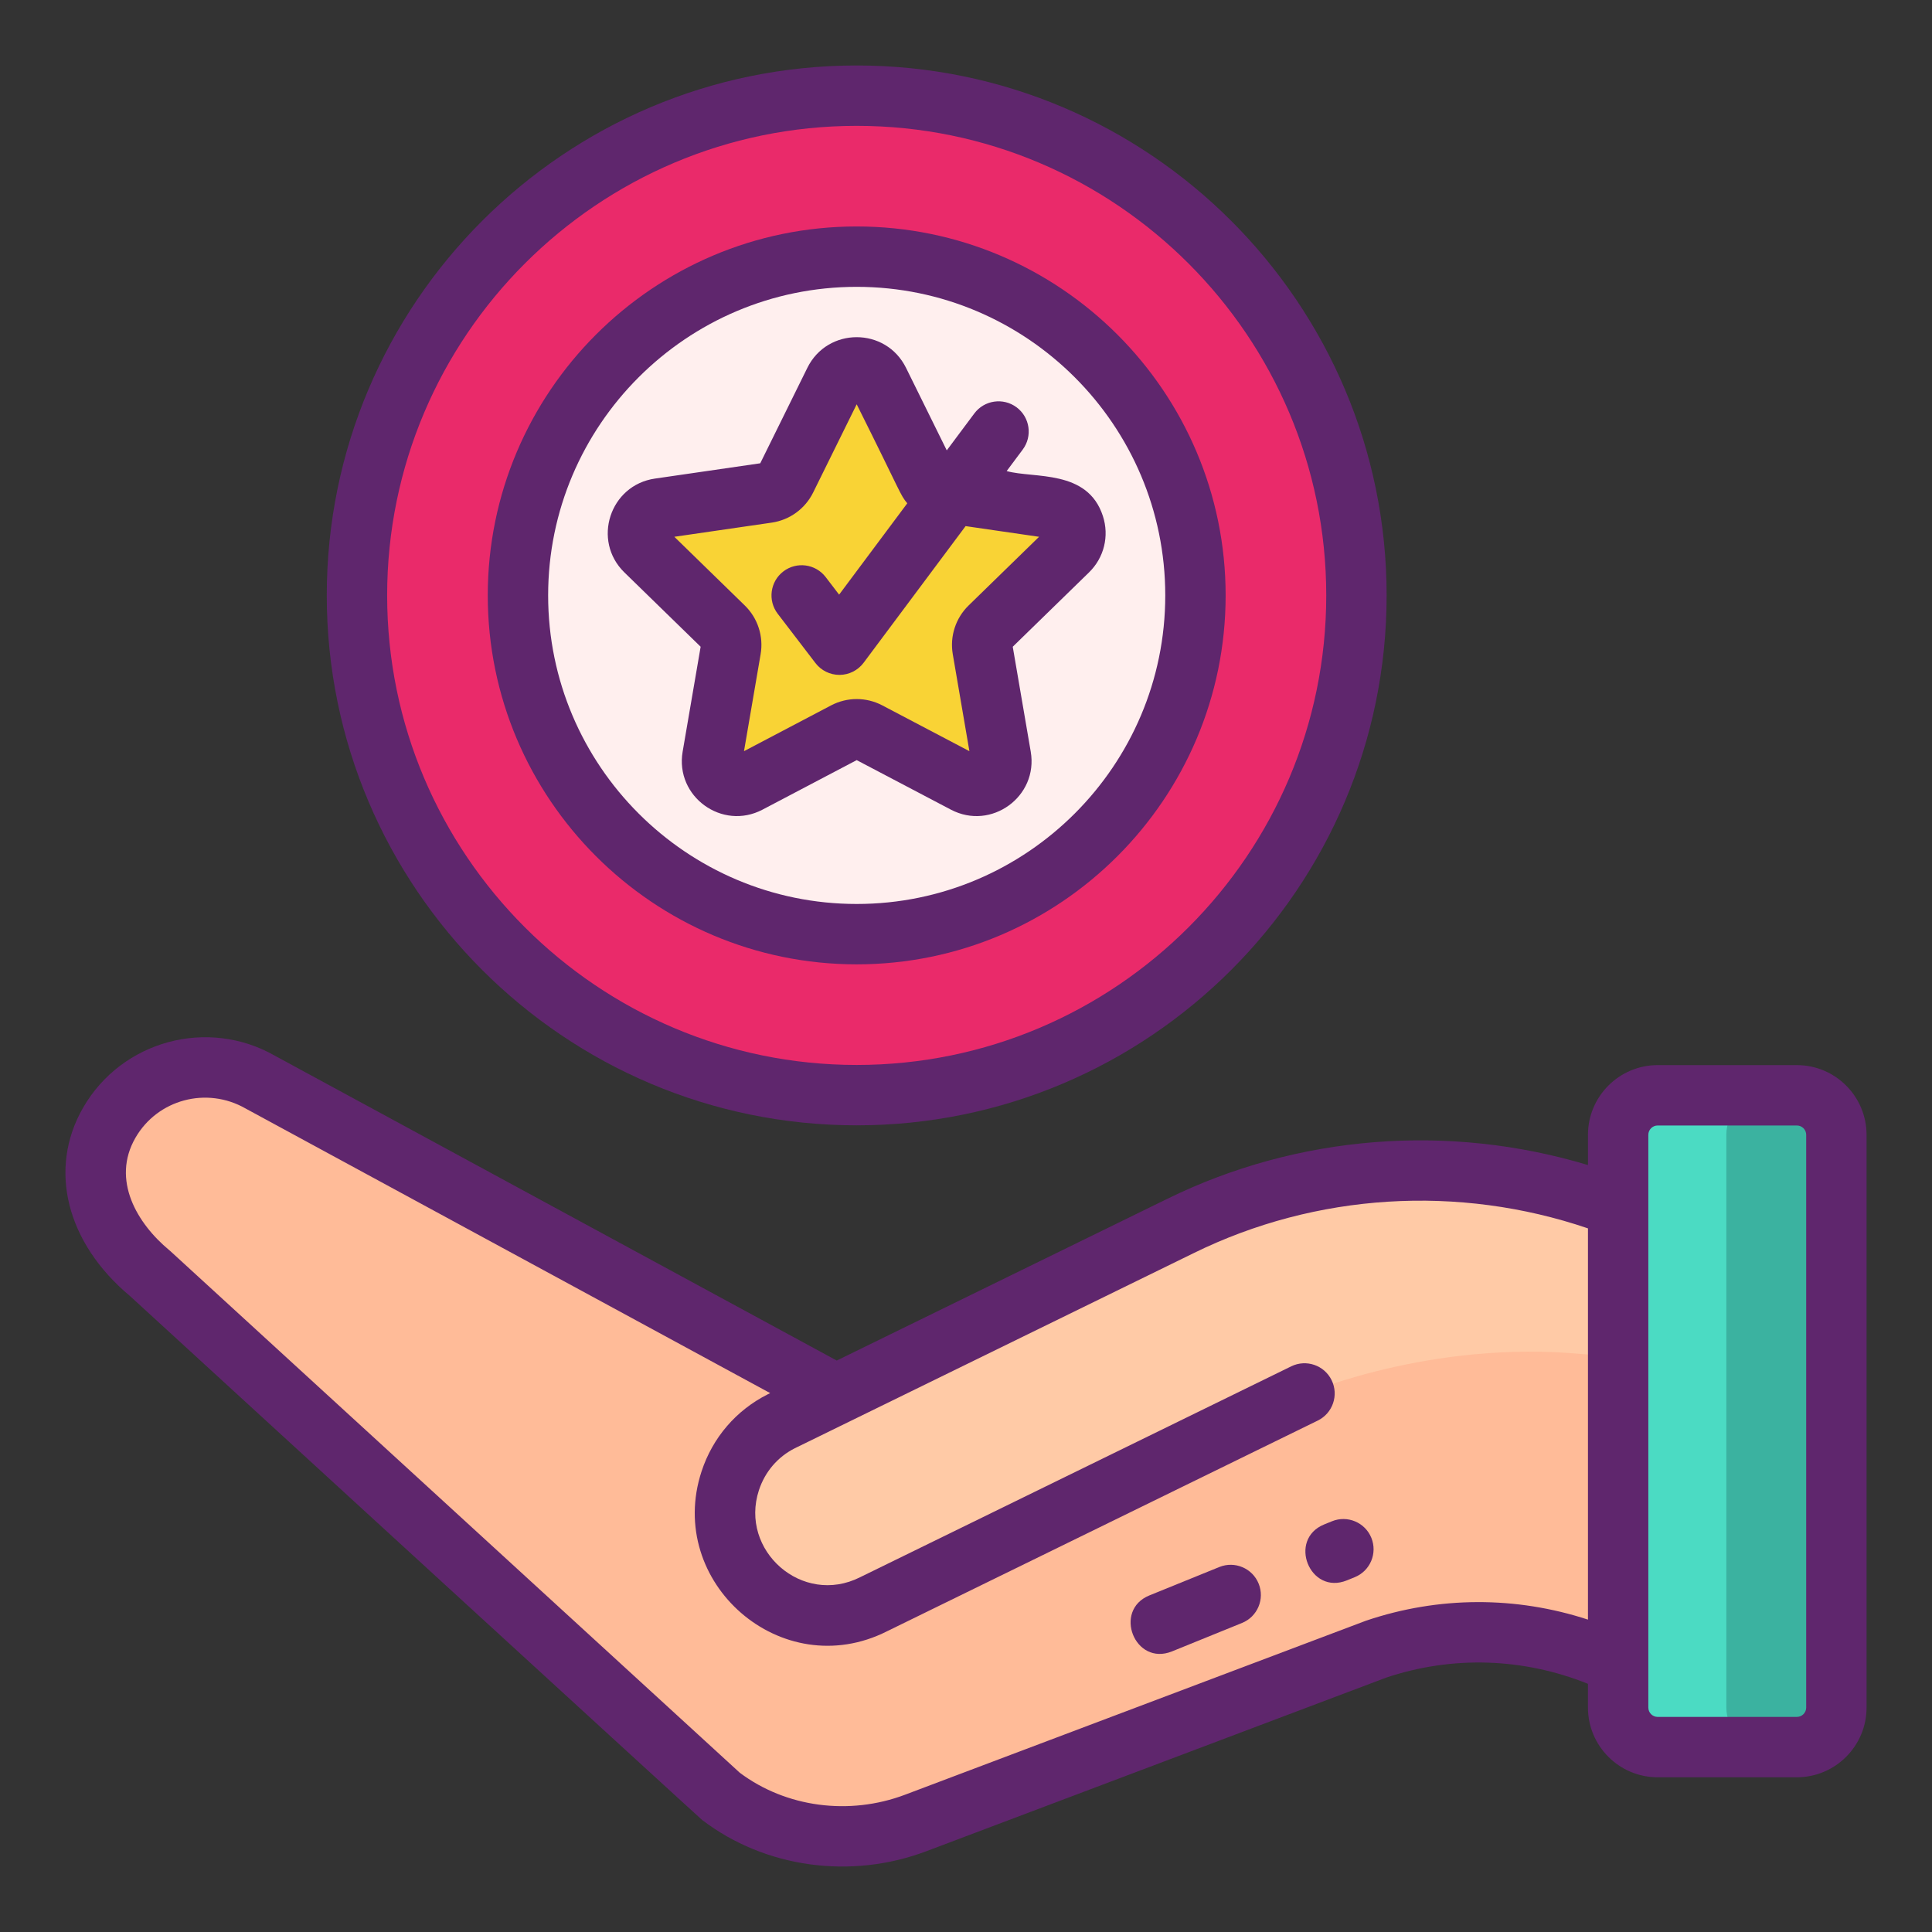 <svg id="Layer_1" enable-background="new 0 0 256 256" height="512" viewBox="0 0 256 256" width="512" xmlns="http://www.w3.org/2000/svg"><rect x="0" y="0" width="256" height="256" fill="#333333" stroke="none"/><g><g><g><g><g><g><g><path id="XMLID_294_" d="m194.86 155.361c-2.175-.197-4.361-.301-6.548-.301-7.82 0-15.663 1.261-23.206 3.806-2.996 1.006-5.911 2.198-8.734 3.586l-45.614 22.315-76.327-41.414c-2.302-1.319-4.801-1.943-7.276-1.943-5.067 0-9.995 2.638-12.702 7.346-4.026 6.999-1.048 14.407 5.402 19.967l75.46 69.132c.046.035.093.081.139.116 7.369 5.622 17.202 6.848 25.878 3.575l60.988-23.032c6.767-2.279 13.859-2.776 20.638-1.643 3.956.659 7.809 1.874 11.453 3.621v-60.56c-6.306-2.431-12.888-3.958-19.551-4.571z" fill="#ffbb98"/><path d="m243.331 150.349v75.906c0 2.895-2.341 5.237-5.237 5.237h-18.444c-2.896 0-5.237-2.341-5.237-5.237v-75.906c0-2.886 2.341-5.237 5.237-5.237h18.444c2.895 0 5.237 2.351 5.237 5.237z" fill="#4bdbc3"/><path d="m243.331 150.349v75.906c0 2.895-2.341 5.237-5.237 5.237h-4.109c-2.896 0-5.237-2.341-5.237-5.237v-75.906c0-2.886 2.341-5.237 5.237-5.237h4.109c2.895 0 5.237 2.351 5.237 5.237z" fill="#3bb2a0"/><path id="XMLID_293_" d="m194.86 155.361c-2.175-.197-4.361-.301-6.548-.301-7.82 0-15.663 1.261-23.206 3.806-2.996 1.006-5.911 2.198-8.734 3.586l-45.614 22.315-7.23 3.54c-4.731 2.383-7.462 7.172-7.462 12.124 0 2.059.463 4.153 1.458 6.108 3.378 6.698 11.534 9.393 18.232 6.015l56-27.393s16.225-7.281 36.13-5.884l6.524.524v-19.87c-6.305-2.43-12.887-3.957-19.55-4.57z" fill="#ffcaa6"/></g></g></g></g></g><g><circle cx="113.516" cy="78.894" fill="#ea2a6a" r="66.218"/><path d="m113.516 123.78c-24.749 0-44.885-20.136-44.885-44.886s20.136-44.886 44.885-44.886c24.75 0 44.887 20.136 44.887 44.886 0 24.751-20.137 44.886-44.887 44.886z" fill="#ffefee"/><path d="m139.678 67.375-14.327-2.082c-1.072-.156-1.998-.829-2.478-1.8l-6.407-12.982c-1.207-2.446-4.695-2.446-5.902 0l-6.407 12.982c-.479.971-1.406 1.644-2.478 1.8l-14.327 2.082c-2.699.392-3.777 3.709-1.824 5.612l10.367 10.106c.775.756 1.129 1.845.946 2.912l-2.447 14.269c-.461 2.688 2.36 4.738 4.774 3.469l12.814-6.737c.959-.504 2.104-.504 3.063 0l12.814 6.737c2.414 1.269 5.236-.781 4.775-3.469l-2.447-14.269c-.183-1.067.171-2.157.946-2.912l10.367-10.106c1.955-1.903.878-5.22-1.822-5.612z" fill="#f9d335"/></g></g><g fill="#5f266d"><path d="m176.5 201.573-1.038.422c-4.864 1.977-1.931 9.418 3.012 7.412l1.038-.422c2.047-.832 3.031-3.165 2.2-5.212-.833-2.047-3.167-3.029-5.212-2.2z"/><path d="m161.566 207.638-9.266 3.763c-4.854 1.971-1.94 9.421 3.01 7.412l9.266-3.763c2.047-.831 3.032-3.164 2.201-5.211s-3.165-3.03-5.211-2.201z"/><path d="m238.093 141.133h-18.442c-5.094 0-9.238 4.144-9.238 9.237v4.006c-18.452-5.56-38.483-4.014-55.789 4.499l-43.75 21.405-74.434-40.382c-8.905-5.1-20.313-2.014-25.432 6.883-4.67 8.123-2.221 17.914 6.238 24.97 2.931 2.693 75.427 69.131 75.796 69.409 8.338 6.36 19.728 7.907 29.713 4.133l60.917-22.998c8.764-2.939 18.164-2.63 26.74.821v3.146c0 5.094 4.145 9.237 9.238 9.237h18.442c5.094 0 9.237-4.144 9.237-9.237v-75.892c.001-5.093-4.142-9.237-9.236-9.237zm-27.681 73.474c-9.54-3.118-19.765-3.109-29.364.129-.045.016-.089.031-.134.048l-60.986 23.024c-7.4 2.794-15.77 1.685-21.904-2.912-3.388-3.091-74.806-68.524-75.422-69.091-.056-.051-.111-.101-.17-.148-4.273-3.539-7.696-9.31-4.489-14.889 2.922-5.08 9.436-6.842 14.602-3.885l69.509 37.711-.31.152c-4.197 2.114-7.316 5.743-8.783 10.217-4.827 14.731 10.616 28.229 24.567 21.193l57.083-27.923c1.984-.971 2.806-3.366 1.835-5.351-.97-1.984-3.366-2.806-5.351-1.835l-57.126 27.944c-7.667 3.863-16.027-3.541-13.406-11.538.799-2.438 2.496-4.413 4.739-5.543l52.845-25.854c16.22-7.979 35.114-9.127 52.266-3.29v51.841zm28.918 11.655c0 .683-.555 1.237-1.237 1.237h-18.442c-.683 0-1.238-.555-1.238-1.237v-75.892c0-.683.556-1.237 1.238-1.237h18.442c.683 0 1.237.555 1.237 1.237z"/><path d="m113.516 127.781c26.956 0 48.887-21.93 48.887-48.886s-21.931-48.887-48.887-48.887c-26.955 0-48.885 21.931-48.885 48.887s21.93 48.886 48.885 48.886zm0-89.773c22.545 0 40.887 18.342 40.887 40.887s-18.342 40.886-40.887 40.886c-22.544 0-40.885-18.341-40.885-40.886s18.341-40.887 40.885-40.887z"/><path d="m90.454 99.598c-1.021 5.954 5.231 10.495 10.578 7.686l12.484-6.563 12.484 6.562c5.344 2.813 11.599-1.731 10.578-7.685l-2.384-13.901 10.1-9.845c2.002-1.95 2.709-4.814 1.845-7.474-2.023-6.225-9.124-4.953-12.75-5.959l2.127-2.85c1.321-1.771.957-4.277-.813-5.599-1.771-1.319-4.275-.956-5.599.813l-3.652 4.894-5.398-10.936c-2.673-5.418-10.402-5.417-13.075-.001l-6.242 12.647-13.956 2.028c-5.979.867-8.367 8.222-4.042 12.436l10.1 9.845zm-1.101-28.471 12.905-1.876c2.373-.346 4.425-1.836 5.487-3.987l5.771-11.693c6.013 12.028 5.72 11.937 6.702 13.12l-9.031 12.102-1.783-2.33c-1.343-1.752-3.853-2.086-5.608-.745-1.754 1.343-2.088 3.854-.745 5.608l5 6.532c.758.989 1.932 1.568 3.177 1.568h.024c1.254-.008 2.432-.603 3.182-1.607l13.513-18.106 9.735 1.415-9.338 9.102c-1.718 1.675-2.502 4.086-2.097 6.452l2.204 12.853-11.542-6.068c-2.125-1.117-4.661-1.115-6.784 0l-11.542 6.068 2.204-12.854c.405-2.365-.379-4.776-2.097-6.451z"/><path d="m113.517 149.112c38.718 0 70.218-31.5 70.218-70.218s-31.5-70.218-70.218-70.218-70.218 31.5-70.218 70.218 31.5 70.218 70.218 70.218zm0-132.436c34.307 0 62.218 27.911 62.218 62.218s-27.911 62.218-62.218 62.218-62.218-27.911-62.218-62.218 27.911-62.218 62.218-62.218z"/></g></g></svg>